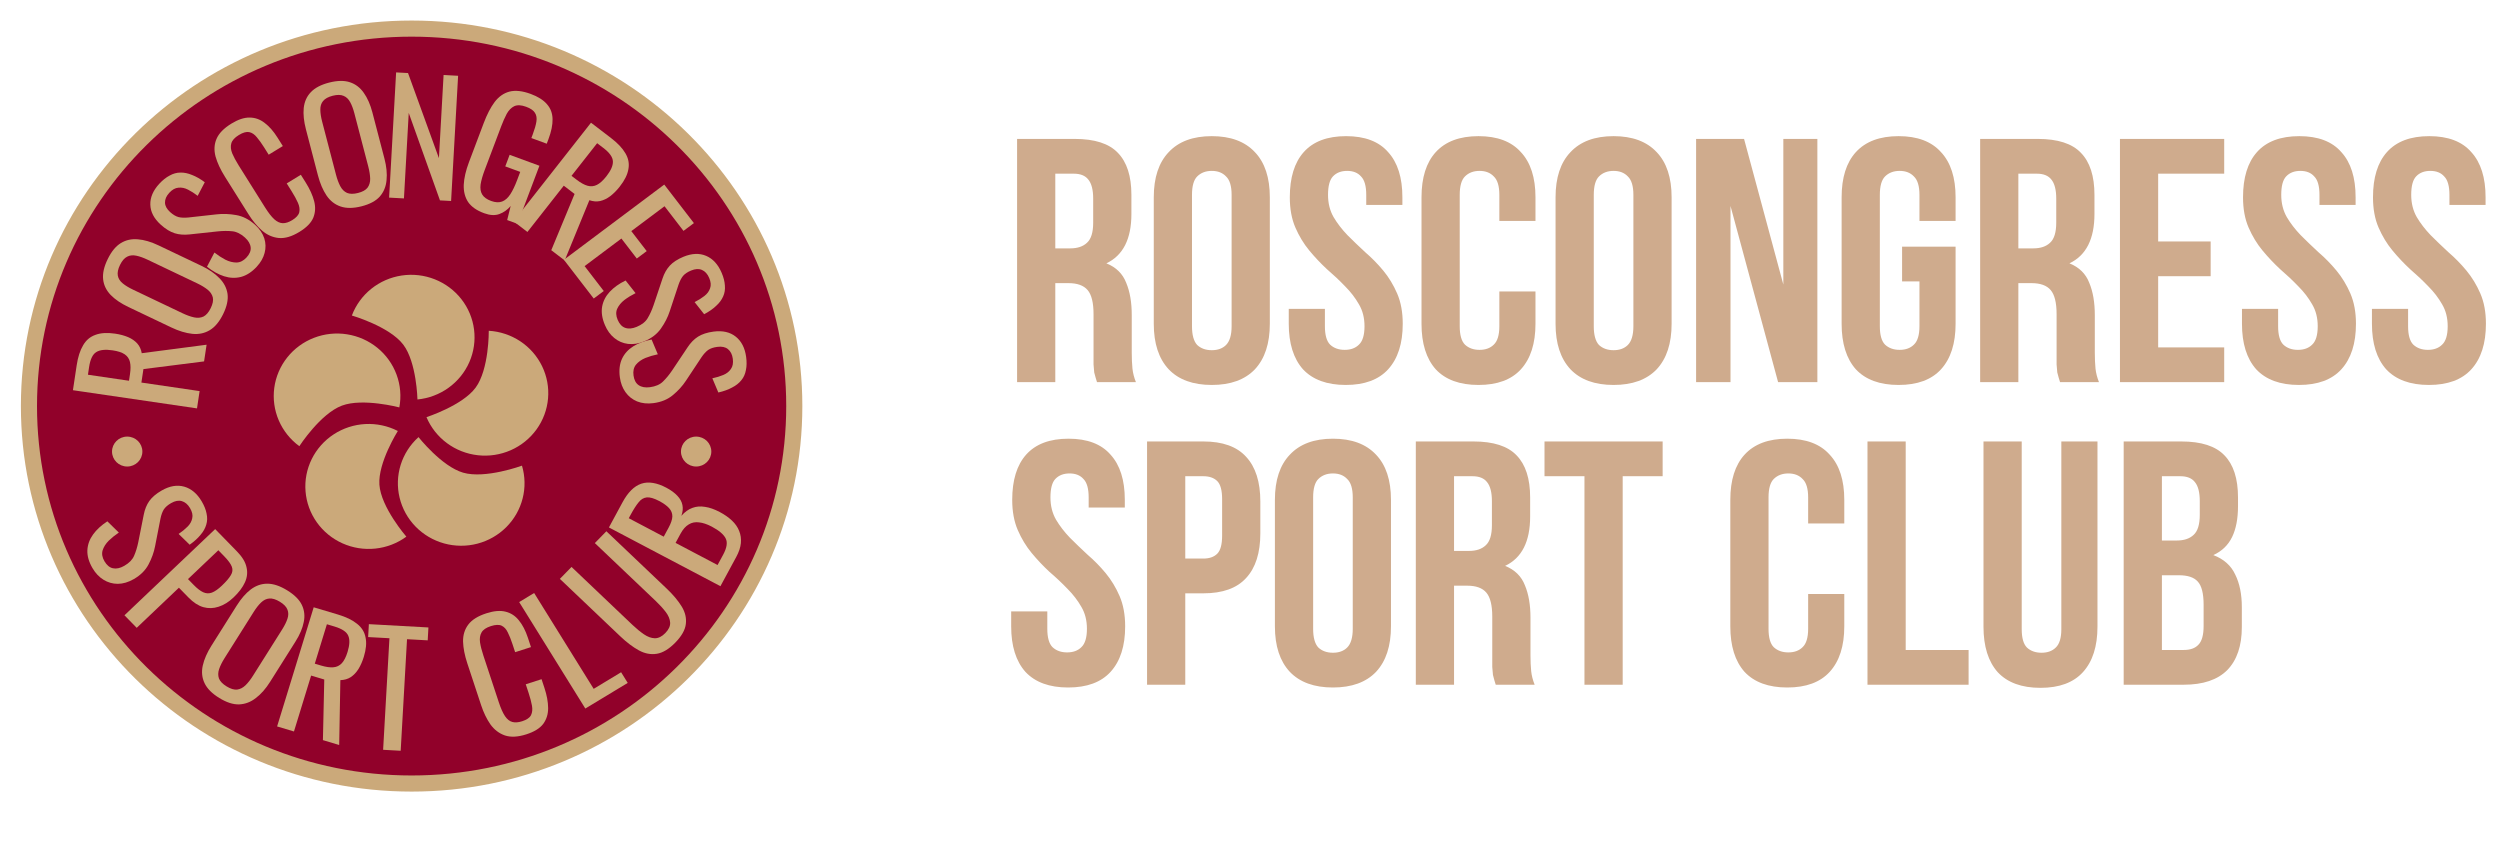 <?xml version="1.0" encoding="UTF-8"?> <svg xmlns="http://www.w3.org/2000/svg" width="157" height="53" viewBox="0 0 157 53" fill="none"> <g clip-path="url(#clip0_517_34)"> <path d="M49.881 25.501C49.881 38.586 39.128 49.206 25.85 49.206C12.571 49.206 1.818 38.586 1.818 25.501C1.818 12.415 12.571 1.796 25.85 1.796C39.128 1.796 49.881 12.415 49.881 25.501Z" fill="#91012A" stroke="#CBA97A" stroke-width="1.012"></path> <path d="M5.811 35.682C5.581 35.291 5.473 34.916 5.487 34.557C5.504 34.204 5.623 33.874 5.842 33.569C6.061 33.264 6.361 32.988 6.742 32.739L7.463 33.445C7.231 33.601 7.019 33.771 6.827 33.956C6.638 34.147 6.51 34.351 6.442 34.569C6.381 34.783 6.421 35.011 6.562 35.251C6.707 35.496 6.883 35.642 7.09 35.687C7.307 35.734 7.544 35.684 7.803 35.535C8.112 35.358 8.319 35.146 8.422 34.9C8.531 34.651 8.619 34.365 8.685 34.043L9.027 32.324C9.092 31.988 9.209 31.7 9.377 31.462C9.551 31.22 9.809 31.001 10.153 30.804C10.653 30.517 11.125 30.436 11.569 30.562C12.012 30.689 12.379 30.997 12.668 31.488C12.826 31.756 12.928 32.011 12.973 32.254C13.027 32.499 13.021 32.731 12.953 32.949C12.889 33.172 12.768 33.388 12.589 33.595C12.418 33.805 12.193 34.009 11.911 34.208L11.218 33.531C11.433 33.385 11.619 33.233 11.775 33.077C11.936 32.916 12.036 32.74 12.072 32.547C12.118 32.357 12.072 32.144 11.934 31.91C11.796 31.675 11.623 31.529 11.414 31.469C11.215 31.412 10.991 31.454 10.744 31.596C10.536 31.715 10.384 31.848 10.288 31.992C10.196 32.142 10.126 32.335 10.077 32.572L9.74 34.3C9.666 34.686 9.53 35.067 9.33 35.443C9.135 35.816 8.824 36.125 8.397 36.37C8.059 36.564 7.726 36.662 7.396 36.665C7.072 36.664 6.773 36.578 6.498 36.407C6.228 36.242 5.998 36 5.811 35.682Z" fill="#CBA97A"></path> <path d="M7.816 38.64L13.513 33.227L14.881 34.629C15.212 34.968 15.412 35.298 15.48 35.618C15.558 35.939 15.525 36.257 15.381 36.572C15.238 36.888 14.999 37.204 14.666 37.52C14.366 37.806 14.054 37.999 13.729 38.102C13.409 38.209 13.088 38.218 12.766 38.129C12.45 38.036 12.142 37.836 11.842 37.529L11.236 36.908L8.585 39.428L7.816 38.64ZM11.806 36.367L12.16 36.73C12.382 36.958 12.583 37.112 12.761 37.193C12.94 37.275 13.12 37.283 13.301 37.218C13.487 37.15 13.697 37.004 13.931 36.781C14.203 36.523 14.391 36.303 14.496 36.123C14.605 35.948 14.627 35.771 14.56 35.592C14.494 35.413 14.332 35.191 14.073 34.926L13.712 34.556L11.806 36.367Z" fill="#CBA97A"></path> <path d="M13.772 43.834C13.316 43.555 13.008 43.245 12.846 42.903C12.684 42.562 12.646 42.194 12.733 41.801C12.822 41.402 13.005 40.984 13.28 40.547L14.864 38.034C15.139 37.597 15.433 37.259 15.746 37.019C16.067 36.778 16.413 36.657 16.783 36.656C17.161 36.654 17.578 36.792 18.033 37.072C18.488 37.351 18.796 37.657 18.956 37.989C19.116 38.322 19.156 38.68 19.076 39.062C19.002 39.448 18.828 39.86 18.552 40.296L16.963 42.818C16.692 43.249 16.393 43.589 16.068 43.836C15.749 44.086 15.399 44.22 15.019 44.236C14.643 44.248 14.227 44.114 13.772 43.834ZM14.231 43.106C14.481 43.259 14.7 43.326 14.89 43.306C15.083 43.28 15.258 43.191 15.416 43.038C15.578 42.88 15.736 42.678 15.89 42.432L17.722 39.526C17.877 39.28 17.987 39.056 18.053 38.855C18.122 38.647 18.122 38.458 18.052 38.287C17.987 38.11 17.829 37.945 17.579 37.792C17.329 37.639 17.107 37.57 16.912 37.587C16.726 37.601 16.554 37.685 16.396 37.838C16.241 37.985 16.087 38.182 15.932 38.428L14.1 41.334C13.946 41.58 13.832 41.809 13.759 42.022C13.69 42.229 13.687 42.424 13.749 42.606C13.82 42.786 13.981 42.953 14.231 43.106Z" fill="#CBA97A"></path> <path d="M17.402 45.62L19.7 38.138L21.228 38.594C21.734 38.746 22.132 38.938 22.421 39.173C22.713 39.401 22.891 39.687 22.956 40.029C23.03 40.367 22.994 40.773 22.848 41.247C22.759 41.537 22.647 41.792 22.511 42.014C22.376 42.229 22.215 42.399 22.026 42.525C21.84 42.644 21.623 42.706 21.375 42.713L21.301 46.786L20.279 46.48L20.364 42.673L19.539 42.426L18.461 45.937L17.402 45.62ZM19.769 41.678L20.172 41.799C20.472 41.888 20.727 41.924 20.937 41.906C21.147 41.889 21.323 41.803 21.466 41.651C21.608 41.498 21.728 41.262 21.827 40.942C21.961 40.505 21.976 40.166 21.872 39.927C21.77 39.681 21.479 39.486 20.998 39.343L20.529 39.203L19.769 41.678Z" fill="#CBA97A"></path> <path d="M24.06 47.087L24.457 40.081L23.119 40.008L23.165 39.197L26.905 39.404L26.86 40.214L25.561 40.142L25.163 47.148L24.06 47.087Z" fill="#CBA97A"></path> <path d="M33.057 46.115C32.525 46.286 32.074 46.309 31.703 46.184C31.34 46.056 31.037 45.824 30.796 45.488C30.561 45.149 30.368 44.75 30.216 44.29L29.347 41.658C29.181 41.155 29.092 40.698 29.08 40.288C29.074 39.876 29.183 39.522 29.407 39.226C29.636 38.922 30.016 38.685 30.549 38.514C31.019 38.362 31.419 38.329 31.748 38.413C32.083 38.495 32.362 38.677 32.585 38.958C32.814 39.238 33.003 39.601 33.151 40.049L33.345 40.638L32.351 40.957L32.178 40.433C32.087 40.157 31.992 39.919 31.892 39.721C31.796 39.514 31.667 39.372 31.505 39.295C31.343 39.218 31.116 39.227 30.825 39.32C30.528 39.416 30.332 39.55 30.239 39.722C30.143 39.889 30.112 40.096 30.146 40.343C30.183 40.582 30.253 40.855 30.354 41.161L31.329 44.115C31.453 44.49 31.582 44.777 31.717 44.978C31.849 45.173 32.002 45.294 32.175 45.34C32.348 45.386 32.555 45.37 32.796 45.293C33.081 45.201 33.265 45.074 33.348 44.912C33.43 44.743 33.449 44.544 33.407 44.313C33.365 44.082 33.296 43.819 33.199 43.525L33.017 42.973L34.01 42.653L34.192 43.206C34.342 43.66 34.419 44.079 34.423 44.465C34.425 44.844 34.322 45.176 34.115 45.46C33.905 45.737 33.553 45.956 33.057 46.115Z" fill="#CBA97A"></path> <path d="M36.758 44.496L32.604 37.81L33.544 37.241L37.283 43.259L39.006 42.217L39.421 42.886L36.758 44.496Z" fill="#CBA97A"></path> <path d="M42.409 40.356C42.011 40.763 41.624 40.997 41.247 41.057C40.87 41.118 40.495 41.047 40.121 40.843C39.743 40.635 39.354 40.341 38.953 39.96L35.16 36.353L35.892 35.604L39.721 39.245C39.965 39.477 40.205 39.674 40.439 39.834C40.673 39.994 40.901 40.077 41.123 40.083C41.349 40.084 41.568 39.975 41.78 39.758C41.997 39.536 42.099 39.316 42.085 39.098C42.071 38.879 41.979 38.658 41.808 38.433C41.637 38.208 41.429 37.979 41.184 37.746L37.355 34.105L38.08 33.363L41.874 36.97C42.274 37.351 42.587 37.724 42.811 38.089C43.031 38.45 43.117 38.817 43.07 39.191C43.027 39.561 42.806 39.949 42.409 40.356Z" fill="#CBA97A"></path> <path d="M45.243 36.813L38.24 33.123L39.096 31.541C39.265 31.229 39.446 30.978 39.638 30.787C39.833 30.591 40.044 30.454 40.27 30.377C40.498 30.3 40.743 30.284 41.008 30.329C41.267 30.37 41.546 30.47 41.846 30.628C42.134 30.78 42.365 30.949 42.538 31.135C42.709 31.313 42.815 31.507 42.856 31.718C42.9 31.924 42.878 32.149 42.79 32.394C43.004 32.15 43.235 31.983 43.483 31.895C43.724 31.804 43.988 31.782 44.273 31.831C44.555 31.87 44.864 31.978 45.198 32.154C45.498 32.312 45.753 32.49 45.964 32.689C46.175 32.888 46.327 33.106 46.42 33.345C46.516 33.578 46.552 33.834 46.527 34.112C46.5 34.382 46.403 34.67 46.237 34.976L45.243 36.813ZM45.063 35.483L45.413 34.837C45.646 34.406 45.7 34.066 45.575 33.818C45.448 33.561 45.156 33.313 44.701 33.073C44.407 32.918 44.14 32.829 43.901 32.805C43.66 32.772 43.444 32.815 43.254 32.934C43.061 33.043 42.888 33.24 42.734 33.523L42.426 34.093L45.063 35.483ZM41.682 33.702L41.991 33.132C42.138 32.859 42.216 32.627 42.224 32.434C42.226 32.239 42.158 32.064 42.018 31.911C41.879 31.757 41.671 31.608 41.395 31.462C41.072 31.292 40.812 31.217 40.616 31.237C40.42 31.258 40.249 31.361 40.104 31.547C39.953 31.73 39.789 31.986 39.611 32.315L39.486 32.544L41.682 33.702Z" fill="#CBA97A"></path> <path d="M12.372 25.647L4.58 24.505L4.816 22.938C4.894 22.419 5.029 22 5.222 21.68C5.407 21.36 5.666 21.143 5.998 21.028C6.325 20.905 6.735 20.88 7.229 20.953C7.53 20.997 7.801 21.07 8.041 21.17C8.276 21.27 8.469 21.403 8.62 21.57C8.766 21.735 8.86 21.939 8.902 22.181L12.974 21.648L12.816 22.696L9.007 23.179L8.88 24.025L12.535 24.561L12.372 25.647ZM8.101 23.911L8.163 23.497C8.209 23.19 8.209 22.934 8.161 22.73C8.112 22.527 8.002 22.367 7.83 22.25C7.657 22.133 7.404 22.05 7.071 22.001C6.616 21.934 6.276 21.969 6.052 22.107C5.822 22.244 5.669 22.558 5.595 23.052L5.523 23.533L8.101 23.911Z" fill="#CBA97A"></path> <path d="M14.014 19.724C13.781 20.201 13.501 20.538 13.174 20.734C12.847 20.93 12.481 21.007 12.076 20.965C11.665 20.92 11.225 20.786 10.757 20.563L8.063 19.279C7.595 19.056 7.224 18.804 6.95 18.523C6.673 18.233 6.516 17.907 6.477 17.544C6.435 17.172 6.531 16.747 6.765 16.27C6.998 15.792 7.274 15.457 7.592 15.264C7.91 15.071 8.266 14.993 8.66 15.029C9.056 15.06 9.488 15.187 9.956 15.41L12.659 16.698C13.122 16.918 13.494 17.175 13.777 17.467C14.062 17.754 14.233 18.083 14.289 18.454C14.34 18.823 14.248 19.246 14.014 19.724ZM13.233 19.352C13.361 19.09 13.406 18.866 13.366 18.682C13.32 18.495 13.212 18.333 13.042 18.194C12.866 18.053 12.646 17.919 12.383 17.794L9.267 16.309C9.004 16.184 8.767 16.1 8.557 16.057C8.341 16.012 8.151 16.033 7.986 16.119C7.815 16.203 7.665 16.376 7.537 16.638C7.409 16.9 7.363 17.126 7.4 17.316C7.434 17.497 7.536 17.657 7.706 17.795C7.871 17.931 8.085 18.062 8.348 18.187L11.464 19.672C11.727 19.797 11.97 19.884 12.191 19.932C12.407 19.978 12.604 19.96 12.78 19.879C12.954 19.789 13.105 19.613 13.233 19.352Z" fill="#CBA97A"></path> <path d="M16.124 16.749C15.816 17.082 15.486 17.296 15.135 17.39C14.788 17.478 14.434 17.465 14.073 17.349C13.712 17.234 13.354 17.034 12.999 16.749L13.464 15.86C13.684 16.032 13.913 16.181 14.15 16.307C14.391 16.428 14.627 16.488 14.858 16.486C15.084 16.48 15.291 16.375 15.481 16.17C15.674 15.961 15.762 15.752 15.743 15.543C15.723 15.325 15.603 15.117 15.382 14.917C15.117 14.679 14.85 14.547 14.581 14.523C14.307 14.495 14.004 14.497 13.673 14.531L11.909 14.721C11.564 14.76 11.251 14.736 10.97 14.648C10.684 14.557 10.394 14.379 10.1 14.114C9.671 13.728 9.451 13.307 9.44 12.852C9.428 12.397 9.616 11.96 10.003 11.541C10.214 11.313 10.43 11.141 10.652 11.026C10.872 10.902 11.098 10.839 11.329 10.838C11.564 10.831 11.809 10.882 12.063 10.989C12.317 11.086 12.582 11.238 12.86 11.444L12.414 12.299C12.208 12.139 12.006 12.01 11.807 11.909C11.604 11.805 11.403 11.764 11.206 11.787C11.008 11.8 10.817 11.907 10.632 12.107C10.447 12.307 10.357 12.514 10.362 12.728C10.367 12.933 10.476 13.131 10.687 13.321C10.866 13.482 11.039 13.585 11.207 13.632C11.38 13.675 11.588 13.683 11.832 13.658L13.604 13.461C13.999 13.415 14.408 13.431 14.832 13.507C15.251 13.579 15.643 13.779 16.01 14.109C16.299 14.369 16.494 14.654 16.596 14.964C16.693 15.269 16.7 15.576 16.617 15.886C16.539 16.19 16.375 16.478 16.124 16.749Z" fill="#CBA97A"></path> <path d="M18.803 14.563C18.327 14.854 17.894 14.982 17.505 14.946C17.121 14.907 16.771 14.752 16.456 14.482C16.146 14.208 15.862 13.865 15.604 13.453L14.126 11.098C13.844 10.648 13.647 10.225 13.536 9.829C13.431 9.43 13.452 9.06 13.598 8.72C13.747 8.371 14.059 8.052 14.535 7.761C14.955 7.504 15.335 7.378 15.675 7.383C16.02 7.385 16.335 7.496 16.619 7.718C16.909 7.936 17.18 8.245 17.431 8.646L17.762 9.173L16.874 9.715L16.58 9.246C16.424 8.999 16.275 8.79 16.13 8.621C15.987 8.442 15.828 8.334 15.652 8.297C15.476 8.261 15.258 8.322 14.998 8.481C14.732 8.643 14.575 8.819 14.525 9.008C14.472 9.193 14.492 9.401 14.584 9.633C14.679 9.856 14.812 10.105 14.984 10.38L16.643 13.023C16.853 13.358 17.047 13.608 17.227 13.772C17.403 13.93 17.58 14.011 17.759 14.016C17.938 14.021 18.135 13.957 18.351 13.825C18.605 13.67 18.754 13.504 18.795 13.326C18.834 13.143 18.805 12.944 18.708 12.73C18.612 12.515 18.481 12.276 18.316 12.013L18.006 11.519L18.893 10.976L19.203 11.47C19.458 11.877 19.634 12.267 19.731 12.641C19.824 13.009 19.805 13.355 19.671 13.68C19.535 13.998 19.245 14.293 18.803 14.563Z" fill="#CBA97A"></path> <path d="M22.704 12.956C22.189 13.087 21.751 13.091 21.391 12.968C21.031 12.846 20.737 12.616 20.508 12.28C20.278 11.937 20.097 11.515 19.966 11.013L19.213 8.125C19.082 7.623 19.036 7.177 19.074 6.786C19.117 6.387 19.265 6.055 19.518 5.791C19.775 5.518 20.161 5.316 20.676 5.185C21.191 5.054 21.625 5.048 21.977 5.166C22.33 5.283 22.618 5.504 22.844 5.828C23.075 6.151 23.256 6.563 23.387 7.064L24.144 9.962C24.273 10.457 24.317 10.908 24.275 11.313C24.24 11.716 24.098 12.06 23.851 12.343C23.602 12.621 23.219 12.825 22.704 12.956ZM22.486 12.118C22.768 12.047 22.967 11.936 23.082 11.786C23.196 11.63 23.251 11.443 23.247 11.223C23.241 10.997 23.202 10.743 23.128 10.46L22.256 7.121C22.183 6.839 22.095 6.604 21.992 6.416C21.888 6.222 21.75 6.09 21.577 6.02C21.403 5.944 21.175 5.941 20.892 6.013C20.61 6.085 20.407 6.197 20.286 6.348C20.169 6.491 20.113 6.673 20.117 6.892C20.119 7.106 20.157 7.354 20.23 7.636L21.102 10.975C21.176 11.258 21.266 11.499 21.372 11.699C21.476 11.894 21.616 12.032 21.791 12.114C21.972 12.189 22.203 12.19 22.486 12.118Z" fill="#CBA97A"></path> <path d="M24.436 12.41L24.876 4.547L25.624 4.587L27.564 9.932L27.857 4.709L28.769 4.759L28.329 12.622L27.63 12.584L25.669 7.092L25.368 12.461L24.436 12.41Z" fill="#CBA97A"></path> <path d="M30.403 13.39C29.94 13.221 29.606 12.987 29.399 12.69C29.201 12.39 29.109 12.028 29.123 11.605C29.143 11.184 29.253 10.71 29.452 10.182L30.382 7.717C30.586 7.177 30.814 6.74 31.065 6.404C31.325 6.064 31.635 5.847 31.997 5.752C32.364 5.659 32.807 5.708 33.324 5.897C33.786 6.067 34.127 6.283 34.348 6.543C34.577 6.8 34.694 7.112 34.701 7.481C34.709 7.843 34.622 8.267 34.439 8.752L34.336 9.025L33.369 8.669L33.455 8.442C33.576 8.12 33.653 7.852 33.686 7.636C33.721 7.414 33.69 7.23 33.593 7.084C33.504 6.934 33.32 6.808 33.04 6.705C32.736 6.593 32.487 6.581 32.295 6.669C32.108 6.76 31.951 6.919 31.823 7.148C31.703 7.374 31.586 7.638 31.472 7.941L30.442 10.67C30.309 11.022 30.223 11.325 30.182 11.58C30.148 11.836 30.181 12.049 30.284 12.218C30.387 12.387 30.572 12.52 30.839 12.619C31.107 12.717 31.338 12.729 31.532 12.656C31.726 12.582 31.897 12.431 32.046 12.202C32.195 11.974 32.339 11.675 32.478 11.305L32.67 10.795L31.731 10.45L32.005 9.722L33.876 10.409L32.499 14.057L31.851 13.819L32.07 12.936C31.87 13.173 31.633 13.342 31.36 13.442C31.087 13.542 30.768 13.525 30.403 13.39Z" fill="#CBA97A"></path> <path d="M32.25 13.899L37.115 7.706L38.374 8.669C38.791 8.988 39.092 9.308 39.277 9.628C39.465 9.944 39.528 10.274 39.464 10.617C39.41 10.959 39.229 11.326 38.92 11.718C38.732 11.958 38.534 12.157 38.327 12.317C38.123 12.471 37.91 12.574 37.689 12.625C37.472 12.671 37.246 12.653 37.013 12.573L35.462 16.356L34.62 15.712L36.084 12.181L35.405 11.661L33.122 14.567L32.25 13.899ZM35.891 11.042L36.224 11.296C36.471 11.485 36.695 11.608 36.898 11.665C37.1 11.722 37.296 11.704 37.484 11.611C37.672 11.518 37.87 11.34 38.079 11.075C38.363 10.713 38.5 10.402 38.49 10.141C38.485 9.876 38.284 9.591 37.887 9.288L37.501 8.993L35.891 11.042Z" fill="#CBA97A"></path> <path d="M35.412 16.314L41.715 11.591L43.577 14.011L42.923 14.5L41.732 12.952L39.646 14.514L40.613 15.77L39.99 16.236L39.024 14.98L36.713 16.712L37.916 18.276L37.286 18.748L35.412 16.314Z" fill="#CBA97A"></path> <path d="M37.991 20.419C37.812 20.001 37.753 19.615 37.813 19.261C37.876 18.912 38.035 18.6 38.291 18.325C38.547 18.05 38.88 17.813 39.288 17.615L39.913 18.409C39.663 18.533 39.431 18.675 39.217 18.835C39.006 19 38.853 19.186 38.758 19.394C38.67 19.599 38.68 19.83 38.79 20.086C38.902 20.349 39.057 20.515 39.257 20.587C39.465 20.662 39.707 20.642 39.983 20.527C40.312 20.39 40.543 20.206 40.677 19.975C40.817 19.742 40.94 19.469 41.047 19.158L41.605 17.494C41.712 17.169 41.865 16.898 42.062 16.683C42.265 16.465 42.549 16.28 42.914 16.128C43.447 15.907 43.925 15.887 44.348 16.069C44.771 16.251 45.094 16.605 45.318 17.129C45.441 17.415 45.509 17.682 45.523 17.929C45.545 18.179 45.509 18.408 45.414 18.616C45.322 18.83 45.175 19.028 44.971 19.211C44.776 19.397 44.526 19.572 44.221 19.733L43.621 18.972C43.853 18.855 44.056 18.728 44.231 18.592C44.411 18.454 44.532 18.291 44.593 18.105C44.663 17.921 44.644 17.704 44.537 17.454C44.43 17.203 44.278 17.035 44.079 16.95C43.889 16.867 43.662 16.881 43.398 16.99C43.177 17.082 43.01 17.194 42.897 17.326C42.786 17.463 42.692 17.646 42.613 17.875L42.059 19.548C41.937 19.922 41.753 20.282 41.507 20.631C41.267 20.976 40.919 21.243 40.464 21.433C40.105 21.582 39.762 21.637 39.435 21.597C39.114 21.555 38.829 21.432 38.579 21.227C38.332 21.028 38.136 20.758 37.991 20.419Z" fill="#CBA97A"></path> <path d="M38.927 23.694C38.866 23.245 38.911 22.856 39.063 22.529C39.215 22.208 39.451 21.948 39.771 21.748C40.09 21.549 40.473 21.407 40.92 21.321L41.311 22.25C41.037 22.306 40.776 22.383 40.528 22.481C40.281 22.586 40.084 22.727 39.938 22.903C39.798 23.078 39.747 23.304 39.785 23.58C39.824 23.863 39.929 24.065 40.103 24.185C40.284 24.312 40.522 24.355 40.818 24.316C41.171 24.269 41.443 24.151 41.633 23.963C41.83 23.773 42.02 23.542 42.206 23.269L43.184 21.805C43.373 21.518 43.592 21.297 43.839 21.14C44.092 20.982 44.414 20.877 44.806 20.825C45.378 20.749 45.844 20.854 46.203 21.14C46.563 21.425 46.781 21.851 46.858 22.416C46.9 22.724 46.895 23 46.843 23.242C46.799 23.49 46.703 23.702 46.557 23.878C46.412 24.061 46.217 24.214 45.972 24.338C45.735 24.468 45.448 24.571 45.112 24.649L44.735 23.757C44.989 23.704 45.219 23.634 45.423 23.548C45.633 23.461 45.793 23.335 45.901 23.171C46.017 23.012 46.056 22.797 46.02 22.527C45.983 22.258 45.88 22.055 45.711 21.921C45.55 21.792 45.328 21.746 45.045 21.784C44.807 21.815 44.617 21.88 44.473 21.977C44.33 22.081 44.191 22.234 44.054 22.435L43.078 23.908C42.861 24.238 42.588 24.539 42.259 24.811C41.936 25.083 41.531 25.251 41.042 25.316C40.657 25.367 40.312 25.331 40.007 25.208C39.709 25.084 39.467 24.891 39.28 24.628C39.095 24.372 38.977 24.06 38.927 23.694Z" fill="#CBA97A"></path> <path d="M30.695 20.773C31.404 20.815 32.088 21.044 32.677 21.435C33.265 21.826 33.737 22.366 34.043 22.997C34.349 23.629 34.479 24.33 34.417 25.028C34.356 25.726 34.107 26.395 33.695 26.965C33.284 27.536 32.725 27.987 32.077 28.273C31.429 28.558 30.715 28.668 30.01 28.589C29.304 28.511 28.633 28.247 28.066 27.827C27.498 27.406 27.055 26.843 26.783 26.197C26.783 26.197 29.031 25.472 29.863 24.352C30.722 23.195 30.695 20.773 30.695 20.773Z" fill="#CBA97A"></path> <path d="M22.097 19.815C22.344 19.158 22.765 18.579 23.316 18.137C23.866 17.695 24.527 17.407 25.229 17.302C25.93 17.197 26.648 17.28 27.306 17.541C27.965 17.802 28.541 18.232 28.974 18.786C29.408 19.341 29.683 20 29.771 20.695C29.859 21.39 29.757 22.095 29.476 22.738C29.194 23.381 28.744 23.938 28.17 24.351C27.597 24.764 26.922 25.018 26.216 25.087C26.216 25.087 26.168 22.754 25.325 21.643C24.453 20.495 22.097 19.815 22.097 19.815Z" fill="#CBA97A"></path> <path d="M18.798 28.021C18.228 27.603 17.782 27.043 17.505 26.398C17.228 25.753 17.132 25.047 17.225 24.353C17.318 23.659 17.598 23.002 18.036 22.45C18.473 21.899 19.052 21.473 19.713 21.217C20.373 20.961 21.091 20.884 21.792 20.994C22.493 21.104 23.152 21.397 23.699 21.842C24.247 22.288 24.663 22.87 24.905 23.529C25.148 24.187 25.207 24.897 25.078 25.585C25.078 25.585 22.793 24.981 21.477 25.471C20.117 25.977 18.798 28.021 18.798 28.021Z" fill="#CBA97A"></path> <path d="M25.519 33.702C24.949 34.119 24.276 34.378 23.57 34.451C22.864 34.525 22.151 34.411 21.506 34.121C20.859 33.831 20.304 33.376 19.896 32.802C19.489 32.229 19.244 31.558 19.188 30.86C19.131 30.162 19.265 29.462 19.576 28.832C19.886 28.203 20.362 27.666 20.953 27.279C21.545 26.892 22.23 26.668 22.939 26.63C23.648 26.593 24.354 26.743 24.984 27.066C24.984 27.066 23.733 29.047 23.826 30.432C23.921 31.863 25.519 33.702 25.519 33.702Z" fill="#CBA97A"></path> <path d="M32.78 29.243C32.98 29.915 32.994 30.628 32.82 31.307C32.647 31.986 32.293 32.607 31.794 33.105C31.295 33.604 30.671 33.961 29.985 34.141C29.299 34.321 28.576 34.316 27.893 34.128C27.209 33.939 26.589 33.574 26.097 33.069C25.605 32.564 25.259 31.939 25.095 31.257C24.93 30.576 24.954 29.864 25.162 29.194C25.371 28.525 25.758 27.923 26.282 27.451C26.282 27.451 27.735 29.292 29.085 29.684C30.479 30.089 32.78 29.243 32.78 29.243Z" fill="#CBA97A"></path> <ellipse cx="7.988" cy="28.358" rx="0.953" ry="0.94" fill="#CBA97A"></ellipse> <ellipse cx="43.718" cy="28.358" rx="0.953" ry="0.94" fill="#CBA97A"></ellipse> </g> <path d="M68.892 24C68.863 23.898 68.834 23.804 68.805 23.716C68.776 23.629 68.746 23.52 68.717 23.389C68.703 23.258 68.688 23.091 68.674 22.887C68.674 22.683 68.674 22.429 68.674 22.123V19.723C68.674 19.01 68.55 18.508 68.303 18.217C68.055 17.926 67.655 17.781 67.103 17.781H66.273V24H63.873V8.724H67.495C68.746 8.724 69.648 9.015 70.201 9.597C70.769 10.179 71.052 11.059 71.052 12.238V13.438C71.052 15.009 70.529 16.042 69.481 16.537C70.092 16.784 70.507 17.192 70.725 17.759C70.958 18.312 71.074 18.988 71.074 19.788V22.145C71.074 22.523 71.089 22.858 71.118 23.149C71.147 23.425 71.22 23.709 71.336 24H68.892ZM66.273 10.907V15.598H67.212C67.663 15.598 68.012 15.482 68.259 15.249C68.521 15.017 68.652 14.595 68.652 13.984V12.478C68.652 11.925 68.55 11.525 68.347 11.278C68.157 11.03 67.852 10.907 67.43 10.907H66.273ZM74.857 20.487C74.857 21.039 74.966 21.432 75.184 21.665C75.417 21.883 75.723 21.992 76.101 21.992C76.479 21.992 76.777 21.883 76.996 21.665C77.228 21.432 77.345 21.039 77.345 20.487V12.238C77.345 11.685 77.228 11.299 76.996 11.081C76.777 10.848 76.479 10.732 76.101 10.732C75.723 10.732 75.417 10.848 75.184 11.081C74.966 11.299 74.857 11.685 74.857 12.238V20.487ZM72.457 12.391C72.457 11.154 72.769 10.208 73.395 9.554C74.02 8.884 74.922 8.55 76.101 8.55C77.279 8.55 78.181 8.884 78.807 9.554C79.432 10.208 79.745 11.154 79.745 12.391V20.334C79.745 21.57 79.432 22.523 78.807 23.193C78.181 23.847 77.279 24.175 76.101 24.175C74.922 24.175 74.02 23.847 73.395 23.193C72.769 22.523 72.457 21.57 72.457 20.334V12.391ZM81 12.391C81 11.154 81.291 10.208 81.873 9.554C82.469 8.884 83.356 8.55 84.535 8.55C85.713 8.55 86.593 8.884 87.175 9.554C87.772 10.208 88.07 11.154 88.07 12.391V12.871H85.8V12.238C85.8 11.685 85.691 11.299 85.473 11.081C85.269 10.848 84.978 10.732 84.6 10.732C84.222 10.732 83.924 10.848 83.706 11.081C83.502 11.299 83.4 11.685 83.4 12.238C83.4 12.761 83.516 13.227 83.749 13.634C83.982 14.027 84.273 14.405 84.622 14.769C84.971 15.118 85.342 15.475 85.735 15.838C86.142 16.188 86.521 16.573 86.87 16.995C87.219 17.417 87.51 17.897 87.743 18.435C87.975 18.974 88.092 19.607 88.092 20.334C88.092 21.57 87.786 22.523 87.175 23.193C86.579 23.847 85.691 24.175 84.513 24.175C83.335 24.175 82.44 23.847 81.829 23.193C81.232 22.523 80.934 21.57 80.934 20.334V19.395H83.204V20.487C83.204 21.039 83.313 21.425 83.531 21.643C83.764 21.861 84.069 21.971 84.448 21.971C84.826 21.971 85.124 21.861 85.342 21.643C85.575 21.425 85.691 21.039 85.691 20.487C85.691 19.963 85.575 19.505 85.342 19.112C85.109 18.704 84.819 18.326 84.469 17.977C84.12 17.613 83.742 17.257 83.335 16.908C82.942 16.544 82.571 16.151 82.222 15.729C81.873 15.307 81.582 14.827 81.349 14.289C81.116 13.751 81 13.118 81 12.391ZM96.428 18.304V20.334C96.428 21.57 96.123 22.523 95.512 23.193C94.915 23.847 94.028 24.175 92.85 24.175C91.671 24.175 90.776 23.847 90.165 23.193C89.569 22.523 89.271 21.57 89.271 20.334V12.391C89.271 11.154 89.569 10.208 90.165 9.554C90.776 8.884 91.671 8.55 92.85 8.55C94.028 8.55 94.915 8.884 95.512 9.554C96.123 10.208 96.428 11.154 96.428 12.391V13.874H94.159V12.238C94.159 11.685 94.043 11.299 93.81 11.081C93.592 10.848 93.293 10.732 92.915 10.732C92.537 10.732 92.231 10.848 91.999 11.081C91.78 11.299 91.671 11.685 91.671 12.238V20.487C91.671 21.039 91.78 21.425 91.999 21.643C92.231 21.861 92.537 21.971 92.915 21.971C93.293 21.971 93.592 21.861 93.81 21.643C94.043 21.425 94.159 21.039 94.159 20.487V18.304H96.428ZM100.089 20.487C100.089 21.039 100.198 21.432 100.416 21.665C100.649 21.883 100.955 21.992 101.333 21.992C101.711 21.992 102.009 21.883 102.228 21.665C102.46 21.432 102.577 21.039 102.577 20.487V12.238C102.577 11.685 102.46 11.299 102.228 11.081C102.009 10.848 101.711 10.732 101.333 10.732C100.955 10.732 100.649 10.848 100.416 11.081C100.198 11.299 100.089 11.685 100.089 12.238V20.487ZM97.689 12.391C97.689 11.154 98.001 10.208 98.627 9.554C99.252 8.884 100.154 8.55 101.333 8.55C102.511 8.55 103.413 8.884 104.039 9.554C104.664 10.208 104.977 11.154 104.977 12.391V20.334C104.977 21.57 104.664 22.523 104.039 23.193C103.413 23.847 102.511 24.175 101.333 24.175C100.154 24.175 99.252 23.847 98.627 23.193C98.001 22.523 97.689 21.57 97.689 20.334V12.391ZM108.676 12.936V24H106.515V8.724H109.527L111.993 17.868V8.724H114.131V24H111.665L108.676 12.936ZM119.451 15.489H122.811V20.334C122.811 21.57 122.506 22.523 121.895 23.193C121.298 23.847 120.411 24.175 119.232 24.175C118.054 24.175 117.159 23.847 116.548 23.193C115.952 22.523 115.654 21.57 115.654 20.334V12.391C115.654 11.154 115.952 10.208 116.548 9.554C117.159 8.884 118.054 8.55 119.232 8.55C120.411 8.55 121.298 8.884 121.895 9.554C122.506 10.208 122.811 11.154 122.811 12.391V13.874H120.542V12.238C120.542 11.685 120.425 11.299 120.193 11.081C119.974 10.848 119.676 10.732 119.298 10.732C118.92 10.732 118.614 10.848 118.381 11.081C118.163 11.299 118.054 11.685 118.054 12.238V20.487C118.054 21.039 118.163 21.425 118.381 21.643C118.614 21.861 118.92 21.971 119.298 21.971C119.676 21.971 119.974 21.861 120.193 21.643C120.425 21.425 120.542 21.039 120.542 20.487V17.672H119.451V15.489ZM129.372 24C129.343 23.898 129.314 23.804 129.285 23.716C129.256 23.629 129.227 23.52 129.197 23.389C129.183 23.258 129.168 23.091 129.154 22.887C129.154 22.683 129.154 22.429 129.154 22.123V19.723C129.154 19.01 129.03 18.508 128.783 18.217C128.536 17.926 128.135 17.781 127.583 17.781H126.753V24H124.353V8.724H127.975C129.227 8.724 130.129 9.015 130.681 9.597C131.249 10.179 131.532 11.059 131.532 12.238V13.438C131.532 15.009 131.009 16.042 129.961 16.537C130.572 16.784 130.987 17.192 131.205 17.759C131.438 18.312 131.554 18.988 131.554 19.788V22.145C131.554 22.523 131.569 22.858 131.598 23.149C131.627 23.425 131.7 23.709 131.816 24H129.372ZM126.753 10.907V15.598H127.692C128.143 15.598 128.492 15.482 128.739 15.249C129.001 15.017 129.132 14.595 129.132 13.984V12.478C129.132 11.925 129.03 11.525 128.827 11.278C128.637 11.03 128.332 10.907 127.91 10.907H126.753ZM135.533 15.162H138.829V17.344H135.533V21.818H139.68V24H133.133V8.724H139.68V10.907H135.533V15.162ZM140.862 12.391C140.862 11.154 141.153 10.208 141.735 9.554C142.331 8.884 143.218 8.55 144.397 8.55C145.575 8.55 146.455 8.884 147.037 9.554C147.634 10.208 147.932 11.154 147.932 12.391V12.871H145.663V12.238C145.663 11.685 145.553 11.299 145.335 11.081C145.132 10.848 144.841 10.732 144.462 10.732C144.084 10.732 143.786 10.848 143.568 11.081C143.364 11.299 143.262 11.685 143.262 12.238C143.262 12.761 143.378 13.227 143.611 13.634C143.844 14.027 144.135 14.405 144.484 14.769C144.833 15.118 145.204 15.475 145.597 15.838C146.004 16.188 146.383 16.573 146.732 16.995C147.081 17.417 147.372 17.897 147.605 18.435C147.837 18.974 147.954 19.607 147.954 20.334C147.954 21.57 147.648 22.523 147.037 23.193C146.441 23.847 145.553 24.175 144.375 24.175C143.197 24.175 142.302 23.847 141.691 23.193C141.094 22.523 140.796 21.57 140.796 20.334V19.395H143.066V20.487C143.066 21.039 143.175 21.425 143.393 21.643C143.626 21.861 143.931 21.971 144.31 21.971C144.688 21.971 144.986 21.861 145.204 21.643C145.437 21.425 145.553 21.039 145.553 20.487C145.553 19.963 145.437 19.505 145.204 19.112C144.972 18.704 144.681 18.326 144.331 17.977C143.982 17.613 143.604 17.257 143.197 16.908C142.804 16.544 142.433 16.151 142.084 15.729C141.735 15.307 141.444 14.827 141.211 14.289C140.978 13.751 140.862 13.118 140.862 12.391ZM149.024 12.391C149.024 11.154 149.315 10.208 149.897 9.554C150.493 8.884 151.38 8.55 152.559 8.55C153.737 8.55 154.617 8.884 155.199 9.554C155.796 10.208 156.094 11.154 156.094 12.391V12.871H153.825V12.238C153.825 11.685 153.715 11.299 153.497 11.081C153.294 10.848 153.003 10.732 152.624 10.732C152.246 10.732 151.948 10.848 151.73 11.081C151.526 11.299 151.424 11.685 151.424 12.238C151.424 12.761 151.541 13.227 151.773 13.634C152.006 14.027 152.297 14.405 152.646 14.769C152.995 15.118 153.366 15.475 153.759 15.838C154.166 16.188 154.545 16.573 154.894 16.995C155.243 17.417 155.534 17.897 155.767 18.435C156 18.974 156.116 19.607 156.116 20.334C156.116 21.57 155.81 22.523 155.199 23.193C154.603 23.847 153.715 24.175 152.537 24.175C151.359 24.175 150.464 23.847 149.853 23.193C149.256 22.523 148.958 21.57 148.958 20.334V19.395H151.228V20.487C151.228 21.039 151.337 21.425 151.555 21.643C151.788 21.861 152.093 21.971 152.472 21.971C152.85 21.971 153.148 21.861 153.366 21.643C153.599 21.425 153.715 21.039 153.715 20.487C153.715 19.963 153.599 19.505 153.366 19.112C153.134 18.704 152.843 18.326 152.493 17.977C152.144 17.613 151.766 17.257 151.359 16.908C150.966 16.544 150.595 16.151 150.246 15.729C149.897 15.307 149.606 14.827 149.373 14.289C149.14 13.751 149.024 13.118 149.024 12.391ZM63.567 31.391C63.567 30.154 63.858 29.208 64.44 28.554C65.037 27.884 65.924 27.55 67.103 27.55C68.281 27.55 69.161 27.884 69.743 28.554C70.34 29.208 70.638 30.154 70.638 31.391V31.871H68.368V31.238C68.368 30.685 68.259 30.299 68.041 30.081C67.837 29.849 67.546 29.732 67.168 29.732C66.79 29.732 66.492 29.849 66.273 30.081C66.07 30.299 65.968 30.685 65.968 31.238C65.968 31.762 66.084 32.227 66.317 32.634C66.55 33.027 66.841 33.406 67.19 33.769C67.539 34.118 67.91 34.475 68.303 34.839C68.71 35.188 69.088 35.573 69.438 35.995C69.787 36.417 70.078 36.897 70.311 37.435C70.543 37.974 70.66 38.606 70.66 39.334C70.66 40.571 70.354 41.523 69.743 42.193C69.147 42.847 68.259 43.175 67.081 43.175C65.902 43.175 65.008 42.847 64.397 42.193C63.8 41.523 63.502 40.571 63.502 39.334V38.395H65.771V39.487C65.771 40.039 65.88 40.425 66.099 40.643C66.332 40.861 66.637 40.971 67.015 40.971C67.394 40.971 67.692 40.861 67.91 40.643C68.143 40.425 68.259 40.039 68.259 39.487C68.259 38.963 68.143 38.505 67.91 38.112C67.677 37.705 67.386 37.326 67.037 36.977C66.688 36.613 66.31 36.257 65.902 35.908C65.51 35.544 65.139 35.151 64.789 34.729C64.44 34.307 64.149 33.827 63.916 33.289C63.684 32.751 63.567 32.118 63.567 31.391ZM75.57 27.724C76.778 27.724 77.672 28.044 78.254 28.685C78.851 29.325 79.149 30.263 79.149 31.5V33.486C79.149 34.722 78.851 35.66 78.254 36.301C77.672 36.941 76.778 37.261 75.57 37.261H74.435V43H72.035V27.724H75.57ZM74.435 29.907V35.078H75.57C75.948 35.078 76.239 34.977 76.443 34.773C76.647 34.569 76.749 34.191 76.749 33.638V31.347C76.749 30.794 76.647 30.416 76.443 30.212C76.239 30.009 75.948 29.907 75.57 29.907H74.435ZM82.465 39.487C82.465 40.039 82.574 40.432 82.792 40.665C83.025 40.883 83.331 40.992 83.709 40.992C84.087 40.992 84.385 40.883 84.603 40.665C84.836 40.432 84.953 40.039 84.953 39.487V31.238C84.953 30.685 84.836 30.299 84.603 30.081C84.385 29.849 84.087 29.732 83.709 29.732C83.331 29.732 83.025 29.849 82.792 30.081C82.574 30.299 82.465 30.685 82.465 31.238V39.487ZM80.064 31.391C80.064 30.154 80.377 29.208 81.003 28.554C81.628 27.884 82.53 27.55 83.709 27.55C84.887 27.55 85.789 27.884 86.415 28.554C87.04 29.208 87.353 30.154 87.353 31.391V39.334C87.353 40.571 87.04 41.523 86.415 42.193C85.789 42.847 84.887 43.175 83.709 43.175C82.53 43.175 81.628 42.847 81.003 42.193C80.377 41.523 80.064 40.571 80.064 39.334V31.391ZM93.932 43C93.903 42.898 93.874 42.804 93.845 42.716C93.816 42.629 93.787 42.52 93.758 42.389C93.743 42.258 93.728 42.091 93.714 41.887C93.714 41.683 93.714 41.429 93.714 41.123V38.723C93.714 38.01 93.59 37.508 93.343 37.217C93.096 36.926 92.696 36.781 92.143 36.781H91.314V43H88.913V27.724H92.536C93.787 27.724 94.689 28.015 95.242 28.597C95.809 29.179 96.093 30.059 96.093 31.238V32.438C96.093 34.009 95.569 35.042 94.521 35.537C95.132 35.784 95.547 36.191 95.765 36.759C95.998 37.312 96.114 37.988 96.114 38.788V41.145C96.114 41.523 96.129 41.858 96.158 42.149C96.187 42.425 96.26 42.709 96.376 43H93.932ZM91.314 29.907V34.598H92.252C92.703 34.598 93.052 34.482 93.299 34.249C93.561 34.017 93.692 33.595 93.692 32.984V31.478C93.692 30.925 93.59 30.525 93.387 30.278C93.198 30.03 92.892 29.907 92.47 29.907H91.314ZM96.995 27.724H104.414V29.907H101.905V43H99.504V29.907H96.995V27.724ZM115.821 37.304V39.334C115.821 40.571 115.516 41.523 114.905 42.193C114.308 42.847 113.421 43.175 112.242 43.175C111.064 43.175 110.169 42.847 109.558 42.193C108.962 41.523 108.664 40.571 108.664 39.334V31.391C108.664 30.154 108.962 29.208 109.558 28.554C110.169 27.884 111.064 27.55 112.242 27.55C113.421 27.55 114.308 27.884 114.905 28.554C115.516 29.208 115.821 30.154 115.821 31.391V32.874H113.552V31.238C113.552 30.685 113.435 30.299 113.203 30.081C112.984 29.849 112.686 29.732 112.308 29.732C111.93 29.732 111.624 29.849 111.391 30.081C111.173 30.299 111.064 30.685 111.064 31.238V39.487C111.064 40.039 111.173 40.425 111.391 40.643C111.624 40.861 111.93 40.971 112.308 40.971C112.686 40.971 112.984 40.861 113.203 40.643C113.435 40.425 113.552 40.039 113.552 39.487V37.304H115.821ZM117.278 27.724H119.678V40.818H123.628V43H117.278V27.724ZM126.964 27.724V39.508C126.964 40.061 127.073 40.447 127.291 40.665C127.524 40.883 127.83 40.992 128.208 40.992C128.586 40.992 128.884 40.883 129.103 40.665C129.335 40.447 129.452 40.061 129.452 39.508V27.724H131.721V39.356C131.721 40.592 131.416 41.545 130.805 42.214C130.208 42.869 129.321 43.196 128.142 43.196C126.964 43.196 126.069 42.869 125.458 42.214C124.862 41.545 124.563 40.592 124.563 39.356V27.724H126.964ZM136.99 27.724C138.241 27.724 139.143 28.015 139.696 28.597C140.263 29.179 140.547 30.059 140.547 31.238V31.783C140.547 32.569 140.423 33.216 140.176 33.725C139.929 34.235 139.536 34.613 138.998 34.86C139.652 35.108 140.11 35.515 140.372 36.082C140.649 36.635 140.787 37.319 140.787 38.134V39.377C140.787 40.556 140.481 41.458 139.87 42.084C139.259 42.694 138.35 43 137.143 43H133.367V27.724H136.99ZM135.768 36.126V40.818H137.143C137.55 40.818 137.856 40.709 138.059 40.49C138.277 40.272 138.387 39.879 138.387 39.312V37.981C138.387 37.268 138.263 36.781 138.016 36.519C137.783 36.257 137.39 36.126 136.837 36.126H135.768ZM135.768 29.907V33.944H136.706C137.157 33.944 137.506 33.827 137.754 33.595C138.016 33.362 138.146 32.94 138.146 32.329V31.478C138.146 30.925 138.045 30.525 137.841 30.278C137.652 30.03 137.346 29.907 136.924 29.907H135.768Z" fill="#CFAB8D"></path> <defs> <clipPath id="clip0_517_34"> <rect width="52.09" height="52.678" fill="white"></rect> </clipPath> </defs> </svg> 